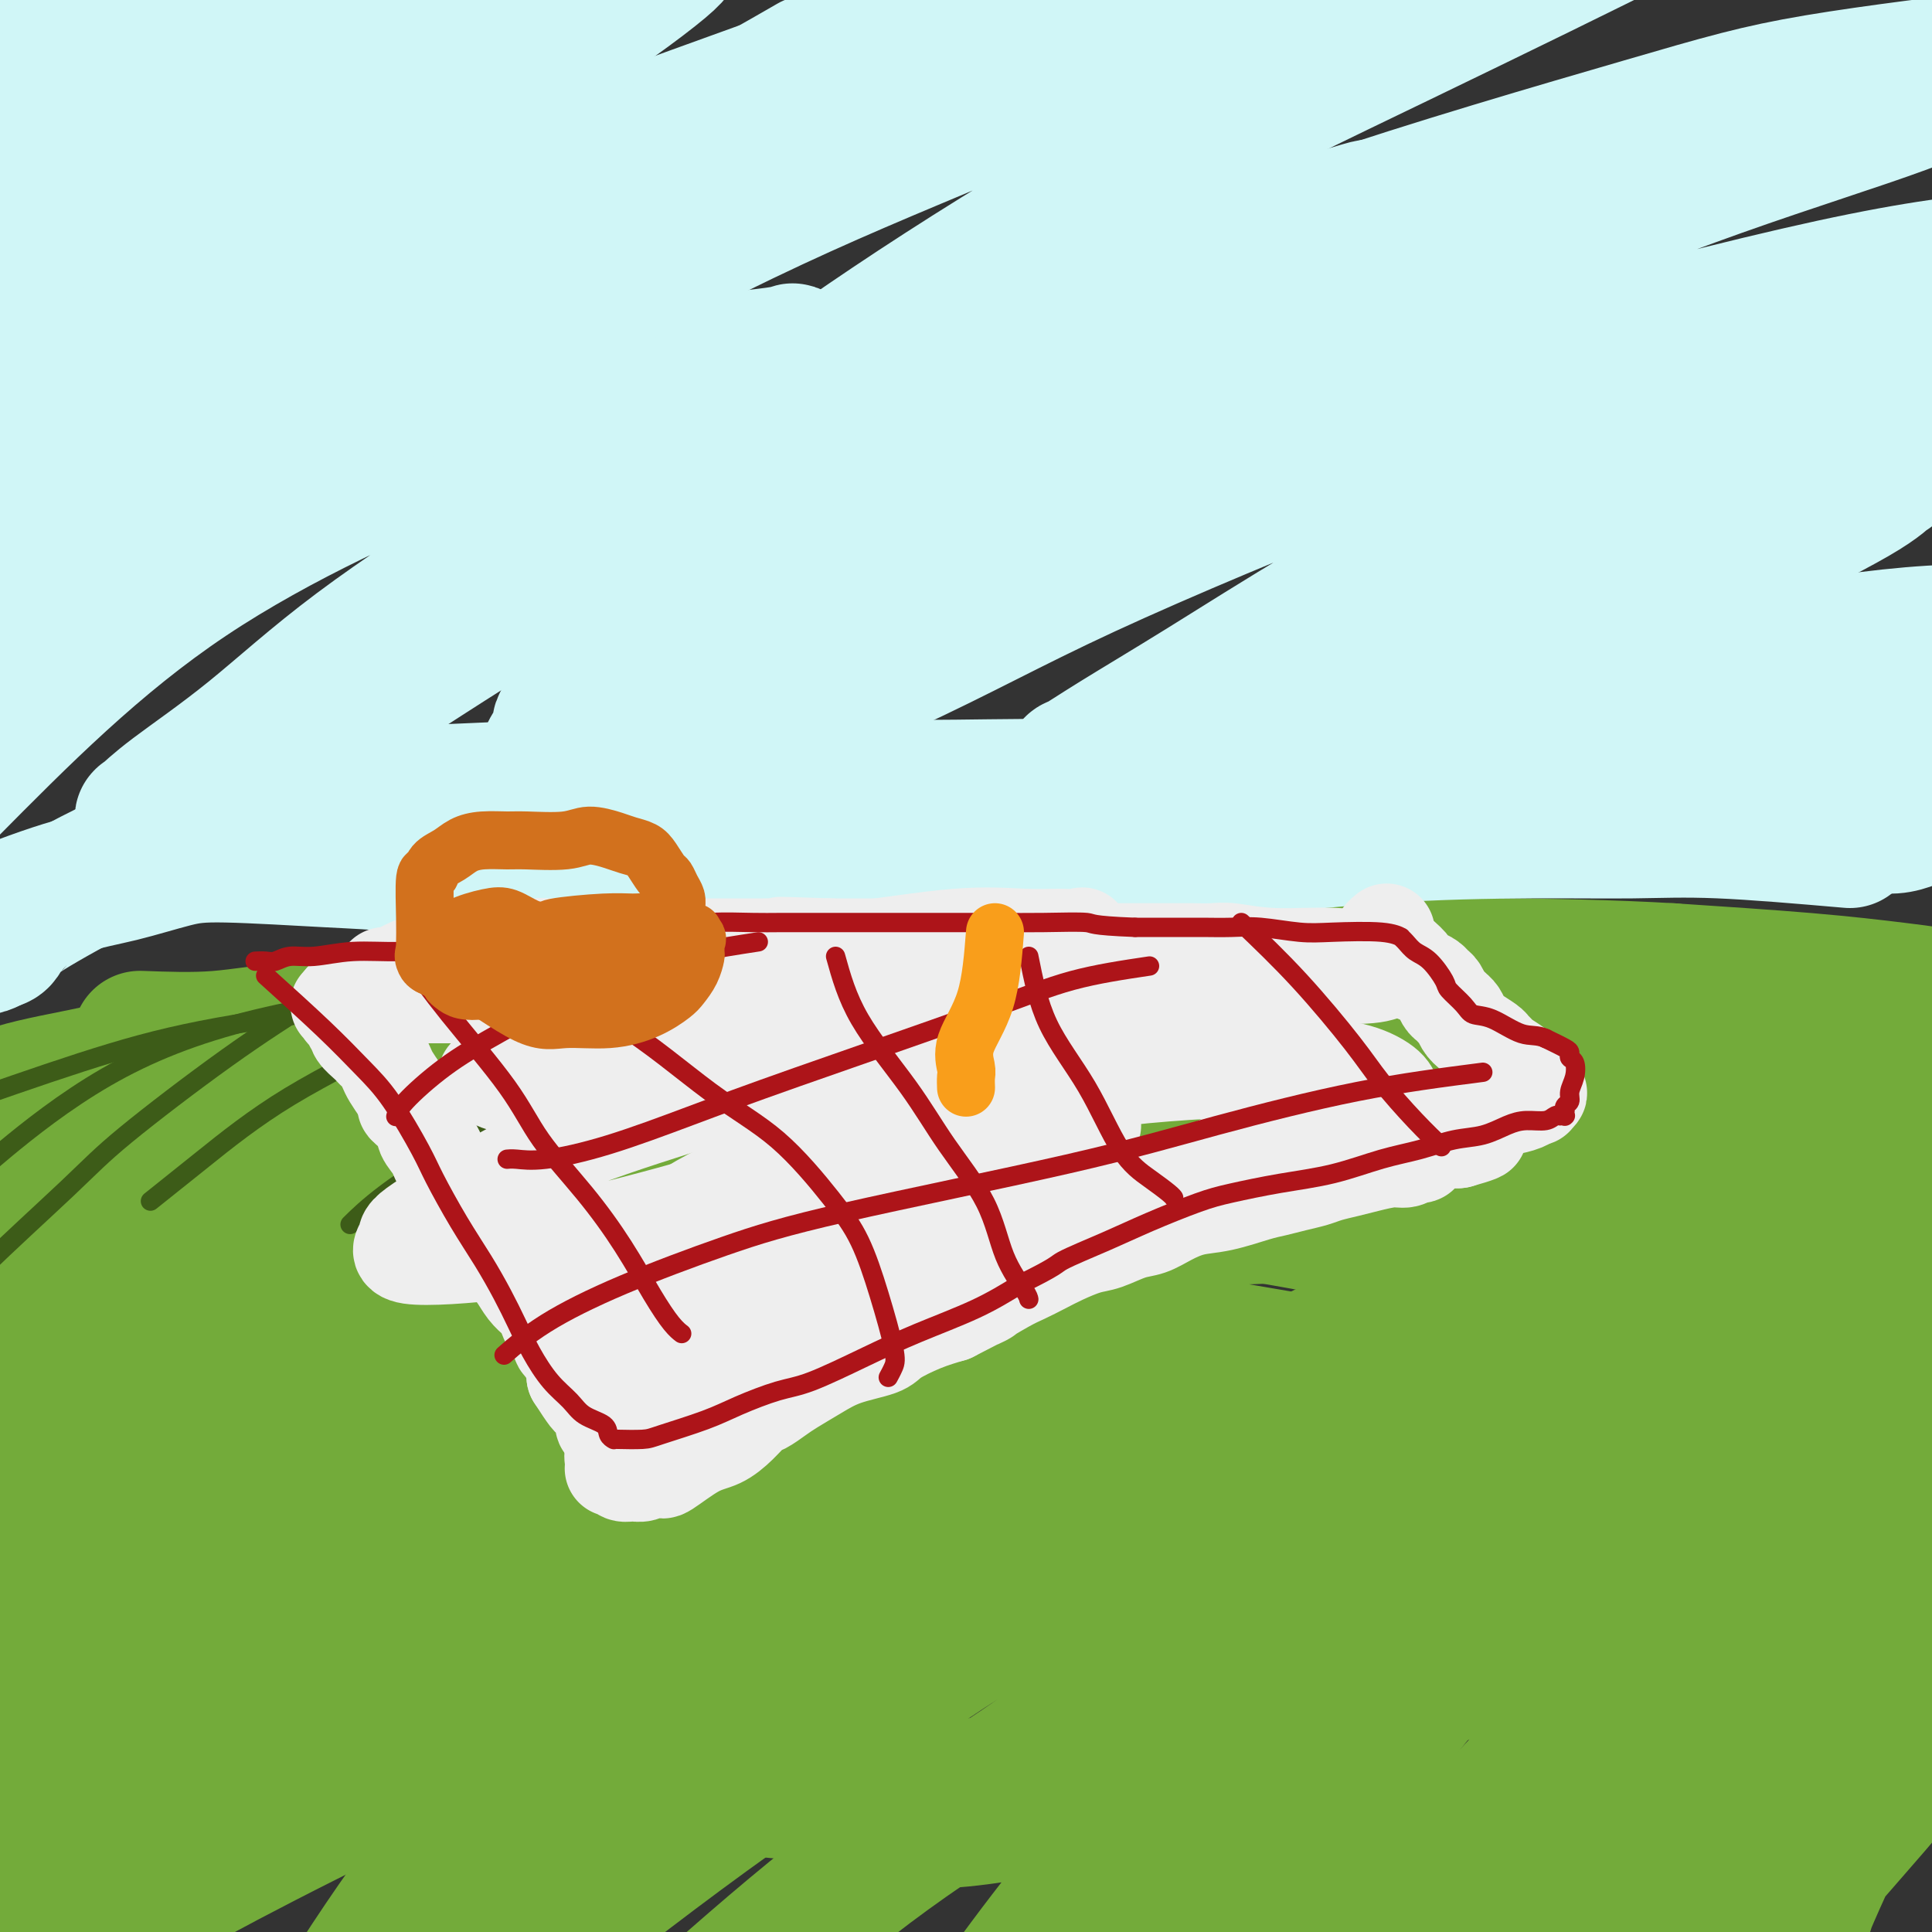<svg viewBox='0 0 400 400' version='1.1' xmlns='http://www.w3.org/2000/svg' xmlns:xlink='http://www.w3.org/1999/xlink'><rect x="0" y="0" width="400" height="400" fill="#333333" stroke="none"/><g fill='none' stroke='#AD1419' stroke-width='4' stroke-linecap='round' stroke-linejoin='round'><path d='M156,213c5.229,0.006 10.457,0.012 16,0c5.543,-0.012 11.399,-0.041 17,0c5.601,0.041 10.945,0.151 15,0c4.055,-0.151 6.819,-0.562 11,-1c4.181,-0.438 9.779,-0.902 13,-1c3.221,-0.098 4.065,0.171 6,0c1.935,-0.171 4.962,-0.782 7,-1c2.038,-0.218 3.086,-0.044 4,0c0.914,0.044 1.695,-0.041 2,0c0.305,0.041 0.133,0.207 0,0c-0.133,-0.207 -0.228,-0.786 0,-1c0.228,-0.214 0.779,-0.061 1,0c0.221,0.061 0.110,0.031 0,0'/><path d='M248,209c15.333,-0.667 7.667,-0.333 0,0'/></g>
<g fill='none' stroke='#73AB3A' stroke-width='28' stroke-linecap='round' stroke-linejoin='round'><path d='M47,231c13.207,-2.701 26.414,-5.403 35,-7c8.586,-1.597 12.550,-2.090 24,-3c11.450,-0.910 30.386,-2.236 46,-3c15.614,-0.764 27.906,-0.967 42,-1c14.094,-0.033 29.989,0.102 45,1c15.011,0.898 29.139,2.559 42,4c12.861,1.441 24.455,2.661 35,4c10.545,1.339 20.040,2.797 28,4c7.960,1.203 14.385,2.150 20,3c5.615,0.850 10.419,1.604 15,2c4.581,0.396 8.940,0.435 12,1c3.060,0.565 4.820,1.656 7,2c2.180,0.344 4.780,-0.059 7,0c2.220,0.059 4.061,0.580 5,1c0.939,0.420 0.977,0.741 0,0c-0.977,-0.741 -2.970,-2.542 -9,-5c-6.030,-2.458 -16.099,-5.572 -27,-9c-10.901,-3.428 -22.634,-7.171 -35,-10c-12.366,-2.829 -25.365,-4.744 -38,-7c-12.635,-2.256 -24.908,-4.853 -38,-6c-13.092,-1.147 -27.004,-0.843 -41,-1c-13.996,-0.157 -28.076,-0.773 -44,0c-15.924,0.773 -33.693,2.935 -50,5c-16.307,2.065 -31.154,4.032 -46,6'/><path d='M82,212c-22.316,2.579 -30.107,3.525 -38,5c-7.893,1.475 -15.889,3.478 -23,5c-7.111,1.522 -13.338,2.564 -18,4c-4.662,1.436 -7.761,3.268 -9,4c-1.239,0.732 -0.620,0.366 0,0'/><path d='M-11,240c1.171,-0.740 2.342,-1.479 9,-4c6.658,-2.521 18.804,-6.823 36,-11c17.196,-4.177 39.442,-8.230 56,-10c16.558,-1.770 27.427,-1.259 40,-1c12.573,0.259 26.849,0.266 41,1c14.151,0.734 28.177,2.195 42,3c13.823,0.805 27.443,0.955 40,1c12.557,0.045 24.052,-0.014 34,0c9.948,0.014 18.349,0.102 25,0c6.651,-0.102 11.552,-0.394 17,-1c5.448,-0.606 11.443,-1.524 16,-2c4.557,-0.476 7.677,-0.508 11,-1c3.323,-0.492 6.850,-1.444 9,-2c2.150,-0.556 2.923,-0.718 4,-1c1.077,-0.282 2.456,-0.685 3,-1c0.544,-0.315 0.252,-0.543 -1,-1c-1.252,-0.457 -3.462,-1.142 -8,-2c-4.538,-0.858 -11.402,-1.890 -19,-3c-7.598,-1.110 -15.930,-2.299 -24,-3c-8.070,-0.701 -15.877,-0.915 -19,-1c-3.123,-0.085 -1.561,-0.043 0,0'/><path d='M29,215c5.425,0.201 10.851,0.402 16,0c5.149,-0.402 10.022,-1.406 19,-2c8.978,-0.594 22.061,-0.779 33,-1c10.939,-0.221 19.735,-0.477 30,0c10.265,0.477 22.000,1.686 34,3c12.000,1.314 24.267,2.732 37,4c12.733,1.268 25.933,2.387 35,3c9.067,0.613 13.999,0.720 25,1c11.001,0.280 28.069,0.735 38,1c9.931,0.265 12.725,0.342 18,0c5.275,-0.342 13.033,-1.104 19,-2c5.967,-0.896 10.145,-1.928 14,-3c3.855,-1.072 7.388,-2.185 12,-3c4.612,-0.815 10.305,-1.332 14,-2c3.695,-0.668 5.393,-1.485 8,-2c2.607,-0.515 6.124,-0.727 9,-1c2.876,-0.273 5.110,-0.607 7,-1c1.890,-0.393 3.436,-0.843 5,-1c1.564,-0.157 3.147,-0.020 4,0c0.853,0.020 0.975,-0.078 1,0c0.025,0.078 -0.046,0.330 0,0c0.046,-0.330 0.208,-1.243 -2,-2c-2.208,-0.757 -6.787,-1.358 -12,-2c-5.213,-0.642 -11.061,-1.326 -19,-2c-7.939,-0.674 -17.970,-1.337 -28,-2'/><path d='M346,201c-24.291,-1.440 -55.019,-1.040 -73,-1c-17.981,0.040 -23.214,-0.282 -40,1c-16.786,1.282 -45.123,4.167 -56,5c-10.877,0.833 -4.292,-0.385 -9,0c-4.708,0.385 -20.709,2.373 -33,4c-12.291,1.627 -20.873,2.891 -30,4c-9.127,1.109 -18.798,2.061 -27,3c-8.202,0.939 -14.934,1.865 -22,3c-7.066,1.135 -14.465,2.480 -20,4c-5.535,1.520 -9.205,3.214 -13,5c-3.795,1.786 -7.715,3.662 -11,5c-3.285,1.338 -5.935,2.137 -8,3c-2.065,0.863 -3.545,1.789 -5,2c-1.455,0.211 -2.885,-0.294 -4,-1c-1.115,-0.706 -1.916,-1.613 -3,-3c-1.084,-1.387 -2.453,-3.253 -3,-4c-0.547,-0.747 -0.274,-0.373 0,0'/></g>
<g fill='none' stroke='#D0F6F7' stroke-width='28' stroke-linecap='round' stroke-linejoin='round'><path d='M383,174c-9.818,-0.848 -19.636,-1.696 -27,-2c-7.364,-0.304 -12.275,-0.066 -18,0c-5.725,0.066 -12.263,-0.042 -21,0c-8.737,0.042 -19.673,0.235 -31,1c-11.327,0.765 -23.046,2.102 -36,3c-12.954,0.898 -27.143,1.358 -41,2c-13.857,0.642 -27.382,1.465 -40,2c-12.618,0.535 -24.330,0.780 -35,1c-10.670,0.220 -20.298,0.414 -29,0c-8.702,-0.414 -16.477,-1.436 -22,-2c-5.523,-0.564 -8.795,-0.671 -15,-1c-6.205,-0.329 -15.343,-0.881 -21,-1c-5.657,-0.119 -7.833,0.196 -11,1c-3.167,0.804 -7.324,2.098 -11,3c-3.676,0.902 -6.871,1.412 -12,3c-5.129,1.588 -12.191,4.255 -16,6c-3.809,1.745 -4.363,2.570 -5,3c-0.637,0.430 -1.356,0.466 -1,1c0.356,0.534 1.788,1.567 3,2c1.212,0.433 2.203,0.267 3,0c0.797,-0.267 1.398,-0.633 2,-1'/><path d='M-1,195c1.472,-0.080 1.653,-1.281 2,-2c0.347,-0.719 0.859,-0.958 1,-1c0.141,-0.042 -0.091,0.113 0,0c0.091,-0.113 0.504,-0.494 1,-1c0.496,-0.506 1.075,-1.137 6,-4c4.925,-2.863 14.197,-7.957 22,-11c7.803,-3.043 14.137,-4.035 18,-5c3.863,-0.965 5.254,-1.905 10,-3c4.746,-1.095 12.848,-2.346 18,-3c5.152,-0.654 7.356,-0.711 14,-1c6.644,-0.289 17.729,-0.811 25,-1c7.271,-0.189 10.728,-0.045 21,0c10.272,0.045 27.360,-0.010 38,0c10.640,0.010 14.833,0.085 23,0c8.167,-0.085 20.310,-0.330 31,0c10.690,0.330 19.929,1.236 30,2c10.071,0.764 20.975,1.385 30,2c9.025,0.615 16.172,1.222 23,2c6.828,0.778 13.339,1.726 19,2c5.661,0.274 10.474,-0.127 15,0c4.526,0.127 8.766,0.781 13,1c4.234,0.219 8.464,0.003 12,0c3.536,-0.003 6.379,0.205 9,0c2.621,-0.205 5.022,-0.825 7,-1c1.978,-0.175 3.535,0.093 5,0c1.465,-0.093 2.837,-0.547 4,-1c1.163,-0.453 2.115,-0.906 3,-1c0.885,-0.094 1.701,0.171 3,0c1.299,-0.171 3.080,-0.777 4,-1c0.920,-0.223 0.977,-0.064 1,0c0.023,0.064 0.011,0.032 0,0'/><path d='M33,-1c6.953,-4.617 13.906,-9.234 19,-13c5.094,-3.766 8.327,-6.682 10,-8c1.673,-1.318 1.784,-1.037 2,-1c0.216,0.037 0.536,-0.171 -1,0c-1.536,0.171 -4.928,0.720 -10,2c-5.072,1.280 -11.823,3.292 -20,7c-8.177,3.708 -17.778,9.114 -25,14c-7.222,4.886 -12.063,9.253 -14,11c-1.937,1.747 -0.968,0.873 0,0'/><path d='M-11,31c8.510,-5.563 17.019,-11.126 24,-15c6.981,-3.874 12.433,-6.059 18,-8c5.567,-1.941 11.250,-3.637 17,-5c5.750,-1.363 11.565,-2.392 16,-3c4.435,-0.608 7.488,-0.795 9,-1c1.512,-0.205 1.484,-0.426 1,0c-0.484,0.426 -1.423,1.501 -3,3c-1.577,1.499 -3.792,3.423 -9,7c-5.208,3.577 -13.407,8.807 -22,15c-8.593,6.193 -17.579,13.349 -23,18c-5.421,4.651 -7.278,6.798 -11,10c-3.722,3.202 -9.308,7.461 -12,10c-2.692,2.539 -2.491,3.360 -3,4c-0.509,0.640 -1.730,1.099 -1,1c0.730,-0.099 3.410,-0.756 7,-3c3.590,-2.244 8.091,-6.075 13,-10c4.909,-3.925 10.227,-7.945 17,-12c6.773,-4.055 15.000,-8.145 23,-12c8.000,-3.855 15.774,-7.474 23,-11c7.226,-3.526 13.906,-6.959 20,-10c6.094,-3.041 11.602,-5.690 17,-8c5.398,-2.310 10.686,-4.281 15,-6c4.314,-1.719 7.654,-3.184 10,-4c2.346,-0.816 3.699,-0.981 4,-1c0.301,-0.019 -0.451,0.107 0,0c0.451,-0.107 2.106,-0.448 -2,3c-4.106,3.448 -13.973,10.686 -24,17c-10.027,6.314 -20.213,11.703 -31,18c-10.787,6.297 -22.173,13.503 -32,20c-9.827,6.497 -18.093,12.285 -25,18c-6.907,5.715 -12.453,11.358 -18,17'/><path d='M7,83c-8.514,7.375 -8.300,8.313 -10,11c-1.700,2.687 -5.315,7.122 -7,9c-1.685,1.878 -1.440,1.198 -1,2c0.440,0.802 1.075,3.084 8,0c6.925,-3.084 20.141,-11.535 28,-16c7.859,-4.465 10.362,-4.944 16,-8c5.638,-3.056 14.413,-8.690 26,-15c11.587,-6.310 25.987,-13.296 39,-19c13.013,-5.704 24.639,-10.128 36,-14c11.361,-3.872 22.457,-7.194 32,-10c9.543,-2.806 17.533,-5.095 24,-7c6.467,-1.905 11.410,-3.425 14,-4c2.590,-0.575 2.827,-0.204 3,0c0.173,0.204 0.281,0.240 -3,2c-3.281,1.760 -9.953,5.242 -20,10c-10.047,4.758 -23.470,10.792 -38,18c-14.530,7.208 -30.167,15.589 -46,24c-15.833,8.411 -31.861,16.850 -46,25c-14.139,8.150 -26.388,16.009 -37,24c-10.612,7.991 -19.588,16.113 -25,22c-5.412,5.887 -7.261,9.539 -8,11c-0.739,1.461 -0.370,0.730 0,0'/><path d='M-11,164c15.456,-15.618 30.912,-31.235 50,-44c19.088,-12.765 41.808,-22.677 55,-28c13.192,-5.323 16.858,-6.056 23,-8c6.142,-1.944 14.762,-5.099 22,-7c7.238,-1.901 13.093,-2.547 17,-3c3.907,-0.453 5.866,-0.713 7,-1c1.134,-0.287 1.443,-0.603 1,0c-0.443,0.603 -1.639,2.123 -7,6c-5.361,3.877 -14.887,10.111 -24,16c-9.113,5.889 -17.811,11.431 -28,18c-10.189,6.569 -21.867,14.163 -31,21c-9.133,6.837 -15.720,12.916 -22,18c-6.280,5.084 -12.253,9.173 -16,12c-3.747,2.827 -5.268,4.392 -6,5c-0.732,0.608 -0.676,0.260 0,0c0.676,-0.260 1.972,-0.432 9,-4c7.028,-3.568 19.787,-10.533 29,-16c9.213,-5.467 14.878,-9.435 30,-19c15.122,-9.565 39.701,-24.726 60,-36c20.299,-11.274 36.318,-18.660 48,-24c11.682,-5.340 19.028,-8.633 28,-12c8.972,-3.367 19.571,-6.809 27,-9c7.429,-2.191 11.687,-3.130 15,-4c3.313,-0.870 5.680,-1.671 7,-2c1.320,-0.329 1.593,-0.186 1,0c-0.593,0.186 -2.052,0.415 -8,3c-5.948,2.585 -16.384,7.527 -27,13c-10.616,5.473 -21.413,11.477 -32,18c-10.587,6.523 -20.966,13.564 -32,21c-11.034,7.436 -22.724,15.267 -32,22c-9.276,6.733 -16.138,12.366 -23,18'/><path d='M130,138c-16.434,12.076 -14.017,11.767 -14,13c0.017,1.233 -2.364,4.007 -3,6c-0.636,1.993 0.475,3.204 3,4c2.525,0.796 6.466,1.176 19,-3c12.534,-4.176 33.663,-12.908 49,-20c15.337,-7.092 24.884,-12.545 41,-20c16.116,-7.455 38.802,-16.910 57,-24c18.198,-7.090 31.909,-11.813 43,-15c11.091,-3.187 19.561,-4.839 26,-6c6.439,-1.161 10.848,-1.830 13,-2c2.152,-0.170 2.048,0.159 2,1c-0.048,0.841 -0.040,2.194 -6,6c-5.960,3.806 -17.887,10.064 -27,15c-9.113,4.936 -15.412,8.549 -25,14c-9.588,5.451 -22.464,12.739 -33,19c-10.536,6.261 -18.731,11.494 -26,16c-7.269,4.506 -13.613,8.285 -18,11c-4.387,2.715 -6.816,4.364 -8,5c-1.184,0.636 -1.124,0.257 0,0c1.124,-0.257 3.311,-0.392 10,-3c6.689,-2.608 17.880,-7.687 30,-13c12.120,-5.313 25.167,-10.859 38,-16c12.833,-5.141 25.451,-9.877 37,-14c11.549,-4.123 22.030,-7.632 30,-10c7.970,-2.368 13.430,-3.595 17,-4c3.570,-0.405 5.251,0.014 6,0c0.749,-0.014 0.565,-0.459 0,0c-0.565,0.459 -1.512,1.824 -7,5c-5.488,3.176 -15.516,8.163 -25,13c-9.484,4.837 -18.424,9.525 -26,14c-7.576,4.475 -13.788,8.738 -20,13'/><path d='M313,143c-14.594,8.878 -12.081,8.573 -12,9c0.081,0.427 -2.272,1.587 -3,3c-0.728,1.413 0.167,3.081 3,4c2.833,0.919 7.604,1.090 15,0c7.396,-1.090 17.418,-3.441 27,-6c9.582,-2.559 18.725,-5.324 25,-7c6.275,-1.676 9.682,-2.261 13,-3c3.318,-0.739 6.545,-1.631 8,-2c1.455,-0.369 1.136,-0.215 1,0c-0.136,0.215 -0.090,0.491 -1,1c-0.910,0.509 -2.778,1.251 -7,3c-4.222,1.749 -10.799,4.506 -17,7c-6.201,2.494 -12.024,4.724 -17,7c-4.976,2.276 -9.103,4.596 -12,6c-2.897,1.404 -4.565,1.891 -5,2c-0.435,0.109 0.363,-0.161 1,0c0.637,0.161 1.112,0.752 5,0c3.888,-0.752 11.188,-2.847 19,-5c7.812,-2.153 16.135,-4.363 26,-8c9.865,-3.637 21.273,-8.699 29,-12c7.727,-3.301 11.772,-4.841 14,-6c2.228,-1.159 2.640,-1.938 3,-2c0.360,-0.062 0.668,0.593 -1,0c-1.668,-0.593 -5.314,-2.435 -13,-3c-7.686,-0.565 -19.414,0.147 -32,2c-12.586,1.853 -26.031,4.847 -40,8c-13.969,3.153 -28.461,6.467 -42,10c-13.539,3.533 -26.124,7.287 -36,10c-9.876,2.713 -17.044,4.384 -22,5c-4.956,0.616 -7.702,0.176 -9,0c-1.298,-0.176 -1.149,-0.088 -1,0'/><path d='M232,166c-21.202,3.468 0.794,-4.361 12,-9c11.206,-4.639 11.624,-6.088 24,-13c12.376,-6.912 36.711,-19.288 51,-27c14.289,-7.712 18.533,-10.759 32,-18c13.467,-7.241 36.159,-18.675 49,-25c12.841,-6.325 15.833,-7.540 20,-10c4.167,-2.460 9.509,-6.166 12,-8c2.491,-1.834 2.129,-1.796 -1,-2c-3.129,-0.204 -9.027,-0.651 -18,0c-8.973,0.651 -21.021,2.401 -41,7c-19.979,4.599 -47.889,12.048 -66,17c-18.111,4.952 -26.424,7.407 -40,12c-13.576,4.593 -32.417,11.325 -48,17c-15.583,5.675 -27.909,10.292 -37,14c-9.091,3.708 -14.947,6.506 -18,8c-3.053,1.494 -3.303,1.683 -3,1c0.303,-0.683 1.158,-2.239 9,-7c7.842,-4.761 22.673,-12.728 38,-21c15.327,-8.272 31.152,-16.850 48,-25c16.848,-8.150 34.718,-15.871 52,-23c17.282,-7.129 33.975,-13.665 49,-19c15.025,-5.335 28.381,-9.468 38,-13c9.619,-3.532 15.500,-6.463 18,-8c2.500,-1.537 1.617,-1.681 3,-2c1.383,-0.319 5.031,-0.814 -2,0c-7.031,0.814 -24.739,2.935 -37,5c-12.261,2.065 -19.073,4.073 -36,9c-16.927,4.927 -43.970,12.774 -65,20c-21.030,7.226 -36.046,13.830 -51,20c-14.954,6.170 -29.844,11.906 -40,16c-10.156,4.094 -15.578,6.547 -21,9'/><path d='M163,91c-20.294,7.997 -15.028,5.489 -14,5c1.028,-0.489 -2.181,1.041 -2,0c0.181,-1.041 3.752,-4.651 12,-11c8.248,-6.349 21.174,-15.435 36,-25c14.826,-9.565 31.551,-19.609 47,-28c15.449,-8.391 29.623,-15.129 48,-24c18.377,-8.871 40.956,-19.876 51,-25c10.044,-5.124 7.554,-4.367 8,-5c0.446,-0.633 3.827,-2.655 6,-4c2.173,-1.345 3.136,-2.011 -3,-1c-6.136,1.011 -19.372,3.701 -35,8c-15.628,4.299 -33.647,10.208 -54,18c-20.353,7.792 -43.040,17.466 -61,25c-17.960,7.534 -31.192,12.927 -48,21c-16.808,8.073 -37.192,18.827 -57,29c-19.808,10.173 -39.041,19.766 -49,25c-9.959,5.234 -10.643,6.109 -12,7c-1.357,0.891 -3.388,1.796 -1,1c2.388,-0.796 9.195,-3.294 20,-9c10.805,-5.706 25.609,-14.621 42,-24c16.391,-9.379 34.369,-19.223 54,-29c19.631,-9.777 40.915,-19.486 61,-28c20.085,-8.514 38.970,-15.834 54,-22c15.030,-6.166 26.205,-11.177 33,-14c6.795,-2.823 9.212,-3.457 10,-4c0.788,-0.543 -0.052,-0.994 -7,0c-6.948,0.994 -20.006,3.435 -35,7c-14.994,3.565 -31.926,8.255 -50,14c-18.074,5.745 -37.289,12.547 -58,20c-20.711,7.453 -42.917,15.558 -62,23c-19.083,7.442 -35.041,14.221 -51,21'/><path d='M46,62c-32.207,13.020 -27.225,13.570 -28,17c-0.775,3.430 -7.306,9.739 -11,14c-3.694,4.261 -4.552,6.472 -3,8c1.552,1.528 5.515,2.372 9,2c3.485,-0.372 6.492,-1.961 12,-5c5.508,-3.039 13.517,-7.527 25,-15c11.483,-7.473 26.439,-17.931 43,-28c16.561,-10.069 34.728,-19.749 48,-27c13.272,-7.251 21.649,-12.072 25,-14c3.351,-1.928 1.675,-0.964 0,0'/></g>
<g fill='none' stroke='#73AB3A' stroke-width='28' stroke-linecap='round' stroke-linejoin='round'><path d='M19,253c6.708,-0.306 13.416,-0.613 25,0c11.584,0.613 28.045,2.145 39,3c10.955,0.855 16.406,1.032 26,2c9.594,0.968 23.333,2.726 40,5c16.667,2.274 36.262,5.063 55,8c18.738,2.937 36.618,6.021 54,9c17.382,2.979 34.265,5.853 47,8c12.735,2.147 21.323,3.568 32,5c10.677,1.432 23.445,2.874 31,4c7.555,1.126 9.898,1.936 14,2c4.102,0.064 9.963,-0.616 14,-1c4.037,-0.384 6.249,-0.470 8,-1c1.751,-0.530 3.042,-1.503 4,-2c0.958,-0.497 1.582,-0.517 2,-1c0.418,-0.483 0.628,-1.430 -1,-3c-1.628,-1.570 -5.094,-3.762 -10,-6c-4.906,-2.238 -11.251,-4.522 -20,-7c-8.749,-2.478 -19.903,-5.150 -32,-8c-12.097,-2.850 -25.137,-5.877 -39,-9c-13.863,-3.123 -28.548,-6.342 -44,-9c-15.452,-2.658 -31.671,-4.756 -49,-7c-17.329,-2.244 -35.768,-4.634 -54,-6c-18.232,-1.366 -36.258,-1.706 -52,-2c-15.742,-0.294 -29.200,-0.541 -40,0c-10.800,0.541 -18.943,1.869 -25,3c-6.057,1.131 -10.029,2.066 -14,3'/><path d='M30,243c-7.466,1.327 -6.632,1.643 -7,2c-0.368,0.357 -1.940,0.754 -3,1c-1.060,0.246 -1.610,0.341 12,-1c13.610,-1.341 41.378,-4.120 51,-5c9.622,-0.880 1.096,0.137 9,0c7.904,-0.137 32.238,-1.429 46,-2c13.762,-0.571 16.953,-0.421 30,0c13.047,0.421 35.949,1.114 54,2c18.051,0.886 31.251,1.964 42,3c10.749,1.036 19.047,2.030 29,3c9.953,0.970 21.560,1.916 31,3c9.440,1.084 16.714,2.306 23,3c6.286,0.694 11.583,0.861 16,1c4.417,0.139 7.953,0.249 10,0c2.047,-0.249 2.605,-0.859 3,-1c0.395,-0.141 0.626,0.186 1,0c0.374,-0.186 0.891,-0.885 1,-1c0.109,-0.115 -0.190,0.353 -1,0c-0.810,-0.353 -2.130,-1.527 -8,-3c-5.870,-1.473 -16.289,-3.246 -29,-5c-12.711,-1.754 -27.716,-3.491 -44,-4c-16.284,-0.509 -33.849,0.208 -53,1c-19.151,0.792 -39.888,1.660 -60,4c-20.112,2.340 -39.598,6.154 -58,10c-18.402,3.846 -35.721,7.724 -51,11c-15.279,3.276 -28.518,5.950 -39,9c-10.482,3.050 -18.207,6.475 -24,9c-5.793,2.525 -9.655,4.150 -12,5c-2.345,0.850 -3.172,0.925 -4,1'/><path d='M-5,289c-6.175,2.477 -1.613,1.169 0,1c1.613,-0.169 0.275,0.801 0,1c-0.275,0.199 0.512,-0.372 1,0c0.488,0.372 0.676,1.687 4,1c3.324,-0.687 9.782,-3.376 19,-6c9.218,-2.624 21.195,-5.185 33,-8c11.805,-2.815 23.437,-5.886 33,-8c9.563,-2.114 17.057,-3.270 34,-6c16.943,-2.730 43.335,-7.033 56,-9c12.665,-1.967 11.604,-1.599 20,-2c8.396,-0.401 26.250,-1.572 41,-2c14.750,-0.428 26.397,-0.115 37,0c10.603,0.115 20.161,0.031 28,0c7.839,-0.031 13.959,-0.008 19,0c5.041,0.008 9.004,0.002 11,0c1.996,-0.002 2.025,0.001 2,0c-0.025,-0.001 -0.105,-0.008 0,0c0.105,0.008 0.394,0.029 -4,0c-4.394,-0.029 -13.471,-0.107 -27,0c-13.529,0.107 -31.509,0.399 -46,1c-14.491,0.601 -25.492,1.510 -42,4c-16.508,2.490 -38.523,6.561 -57,11c-18.477,4.439 -33.416,9.246 -52,16c-18.584,6.754 -40.812,15.455 -56,24c-15.188,8.545 -23.335,16.935 -29,23c-5.665,6.065 -8.848,9.806 -13,16c-4.152,6.194 -9.273,14.842 -12,22c-2.727,7.158 -3.061,12.826 -3,16c0.061,3.174 0.516,3.855 1,5c0.484,1.145 0.995,2.756 4,1c3.005,-1.756 8.502,-6.878 14,-12'/><path d='M11,378c7.841,-5.372 20.445,-12.800 34,-19c13.555,-6.200 28.063,-11.170 41,-16c12.937,-4.830 24.305,-9.519 36,-14c11.695,-4.481 23.717,-8.754 36,-13c12.283,-4.246 24.826,-8.465 38,-12c13.174,-3.535 26.977,-6.387 41,-9c14.023,-2.613 28.266,-4.987 41,-7c12.734,-2.013 23.960,-3.664 33,-5c9.040,-1.336 15.894,-2.357 20,-3c4.106,-0.643 5.463,-0.909 6,-1c0.537,-0.091 0.252,-0.006 1,0c0.748,0.006 2.527,-0.067 -3,0c-5.527,0.067 -18.361,0.275 -30,1c-11.639,0.725 -22.082,1.966 -37,4c-14.918,2.034 -34.309,4.860 -59,11c-24.691,6.140 -54.681,15.592 -73,22c-18.319,6.408 -24.967,9.770 -36,15c-11.033,5.230 -26.450,12.328 -37,19c-10.550,6.672 -16.234,12.919 -21,18c-4.766,5.081 -8.615,8.996 -13,15c-4.385,6.004 -9.306,14.097 -11,17c-1.694,2.903 -0.160,0.617 0,0c0.160,-0.617 -1.054,0.434 0,0c1.054,-0.434 4.375,-2.353 9,-5c4.625,-2.647 10.553,-6.023 20,-11c9.447,-4.977 22.413,-11.555 36,-18c13.587,-6.445 27.795,-12.757 41,-19c13.205,-6.243 25.405,-12.416 37,-18c11.595,-5.584 22.583,-10.580 31,-15c8.417,-4.420 14.262,-8.263 18,-12c3.738,-3.737 5.369,-7.369 7,-11'/><path d='M217,292c1.395,-3.597 1.381,-7.091 -2,-10c-3.381,-2.909 -10.129,-5.233 -17,-7c-6.871,-1.767 -13.865,-2.977 -25,-3c-11.135,-0.023 -26.412,1.140 -41,4c-14.588,2.860 -28.486,7.415 -41,13c-12.514,5.585 -23.644,12.199 -33,19c-9.356,6.801 -16.939,13.789 -23,21c-6.061,7.211 -10.599,14.647 -14,21c-3.401,6.353 -5.665,11.625 -7,15c-1.335,3.375 -1.740,4.853 -2,6c-0.260,1.147 -0.376,1.961 1,1c1.376,-0.961 4.242,-3.698 10,-8c5.758,-4.302 14.407,-10.170 26,-17c11.593,-6.830 26.131,-14.623 36,-20c9.869,-5.377 15.069,-8.339 28,-15c12.931,-6.661 33.593,-17.022 45,-23c11.407,-5.978 13.558,-7.573 17,-10c3.442,-2.427 8.173,-5.684 10,-7c1.827,-1.316 0.749,-0.690 0,-1c-0.749,-0.310 -1.170,-1.558 -7,-1c-5.830,0.558 -17.070,2.920 -30,6c-12.930,3.080 -27.550,6.877 -42,11c-14.450,4.123 -28.731,8.573 -40,13c-11.269,4.427 -19.528,8.833 -26,12c-6.472,3.167 -11.159,5.097 -15,7c-3.841,1.903 -6.836,3.779 -10,5c-3.164,1.221 -6.497,1.786 -10,3c-3.503,1.214 -7.176,3.078 -9,4c-1.824,0.922 -1.799,0.902 -2,1c-0.201,0.098 -0.629,0.314 -1,0c-0.371,-0.314 -0.686,-1.157 -1,-2'/><path d='M-8,330c-3.532,0.444 -0.863,-1.446 1,-4c1.863,-2.554 2.920,-5.772 4,-9c1.080,-3.228 2.184,-6.467 3,-10c0.816,-3.533 1.343,-7.359 2,-11c0.657,-3.641 1.445,-7.099 2,-10c0.555,-2.901 0.879,-5.247 1,-9c0.121,-3.753 0.041,-8.912 0,-12c-0.041,-3.088 -0.044,-4.106 0,-5c0.044,-0.894 0.134,-1.664 0,-2c-0.134,-0.336 -0.490,-0.239 0,0c0.490,0.239 1.828,0.618 3,3c1.172,2.382 2.177,6.765 3,13c0.823,6.235 1.463,14.320 2,21c0.537,6.680 0.970,11.955 1,20c0.030,8.045 -0.343,18.859 0,29c0.343,10.141 1.402,19.607 2,29c0.598,9.393 0.735,18.711 1,26c0.265,7.289 0.657,12.549 1,17c0.343,4.451 0.637,8.095 1,10c0.363,1.905 0.796,2.072 1,2c0.204,-0.072 0.180,-0.384 0,-1c-0.180,-0.616 -0.516,-1.535 0,-5c0.516,-3.465 1.884,-9.477 6,-17c4.116,-7.523 10.982,-16.558 20,-26c9.018,-9.442 20.190,-19.293 32,-28c11.810,-8.707 24.258,-16.272 36,-23c11.742,-6.728 22.777,-12.619 33,-18c10.223,-5.381 19.635,-10.252 29,-14c9.365,-3.748 18.682,-6.374 28,-9'/><path d='M204,287c12.649,-4.904 15.773,-5.663 21,-7c5.227,-1.337 12.559,-3.250 16,-4c3.441,-0.750 2.992,-0.335 3,0c0.008,0.335 0.473,0.590 -2,2c-2.473,1.410 -7.883,3.975 -24,15c-16.117,11.025 -42.942,30.511 -57,41c-14.058,10.489 -15.350,11.983 -26,23c-10.650,11.017 -30.657,31.559 -43,48c-12.343,16.441 -17.021,28.780 -21,39c-3.979,10.220 -7.259,18.319 -9,25c-1.741,6.681 -1.943,11.942 -2,15c-0.057,3.058 0.032,3.912 1,5c0.968,1.088 2.815,2.409 5,2c2.185,-0.409 4.707,-2.547 9,-7c4.293,-4.453 10.355,-11.222 18,-19c7.645,-7.778 16.872,-16.566 27,-26c10.128,-9.434 21.159,-19.514 32,-29c10.841,-9.486 21.494,-18.376 32,-26c10.506,-7.624 20.867,-13.981 31,-21c10.133,-7.019 20.040,-14.700 29,-21c8.960,-6.300 16.973,-11.220 24,-16c7.027,-4.780 13.066,-9.420 18,-13c4.934,-3.580 8.762,-6.099 11,-8c2.238,-1.901 2.886,-3.184 2,-4c-0.886,-0.816 -3.307,-1.164 -7,-1c-3.693,0.164 -8.658,0.842 -19,4c-10.342,3.158 -26.061,8.796 -42,17c-15.939,8.204 -32.097,18.972 -47,29c-14.903,10.028 -28.551,19.315 -43,30c-14.449,10.685 -29.700,22.767 -39,30c-9.300,7.233 -12.650,9.616 -16,12'/><path d='M86,422c-18.169,13.537 -14.592,11.379 -15,12c-0.408,0.621 -4.803,4.020 -7,5c-2.197,0.980 -2.197,-0.458 -3,0c-0.803,0.458 -2.408,2.812 1,-1c3.408,-3.812 11.829,-13.791 19,-22c7.171,-8.209 13.093,-14.648 24,-25c10.907,-10.352 26.801,-24.617 42,-37c15.199,-12.383 29.704,-22.886 44,-32c14.296,-9.114 28.382,-16.840 41,-23c12.618,-6.160 23.767,-10.752 33,-15c9.233,-4.248 16.548,-8.150 21,-10c4.452,-1.850 6.040,-1.648 7,-2c0.960,-0.352 1.290,-1.258 1,-1c-0.290,0.258 -1.202,1.679 -7,5c-5.798,3.321 -16.482,8.541 -32,17c-15.518,8.459 -35.871,20.157 -51,29c-15.129,8.843 -25.036,14.829 -43,28c-17.964,13.171 -43.987,33.526 -60,47c-16.013,13.474 -22.017,20.068 -27,25c-4.983,4.932 -8.946,8.202 -13,12c-4.054,3.798 -8.201,8.125 -10,10c-1.799,1.875 -1.252,1.298 -1,1c0.252,-0.298 0.209,-0.316 0,0c-0.209,0.316 -0.583,0.966 1,-1c1.583,-1.966 5.124,-6.547 10,-14c4.876,-7.453 11.088,-17.778 18,-28c6.912,-10.222 14.523,-20.341 21,-29c6.477,-8.659 11.818,-15.857 16,-22c4.182,-6.143 7.203,-11.231 9,-15c1.797,-3.769 2.371,-6.220 3,-8c0.629,-1.780 1.315,-2.890 2,-4'/><path d='M130,324c2.138,-4.606 0.483,-2.620 0,-2c-0.483,0.620 0.205,-0.126 2,1c1.795,1.126 4.696,4.124 7,6c2.304,1.876 4.009,2.628 6,5c1.991,2.372 4.266,6.362 7,10c2.734,3.638 5.927,6.924 8,10c2.073,3.076 3.027,5.941 5,9c1.973,3.059 4.967,6.311 9,9c4.033,2.689 9.105,4.813 17,5c7.895,0.187 18.612,-1.565 29,-4c10.388,-2.435 20.446,-5.552 31,-9c10.554,-3.448 21.603,-7.226 31,-11c9.397,-3.774 17.142,-7.545 24,-12c6.858,-4.455 12.828,-9.595 18,-14c5.172,-4.405 9.546,-8.076 13,-12c3.454,-3.924 5.989,-8.101 7,-12c1.011,-3.899 0.499,-7.519 0,-10c-0.499,-2.481 -0.984,-3.822 -2,-5c-1.016,-1.178 -2.561,-2.195 -3,-3c-0.439,-0.805 0.228,-1.400 -3,0c-3.228,1.400 -10.353,4.795 -20,12c-9.647,7.205 -21.817,18.220 -31,27c-9.183,8.780 -15.378,15.327 -26,27c-10.622,11.673 -25.673,28.474 -38,44c-12.327,15.526 -21.932,29.776 -30,42c-8.068,12.224 -14.598,22.422 -18,28c-3.402,5.578 -3.675,6.536 -4,7c-0.325,0.464 -0.703,0.433 -1,1c-0.297,0.567 -0.513,1.734 1,0c1.513,-1.734 4.757,-6.367 8,-11'/><path d='M177,462c4.948,-5.913 13.319,-15.696 23,-26c9.681,-10.304 20.671,-21.131 33,-33c12.329,-11.869 25.995,-24.781 39,-36c13.005,-11.219 25.349,-20.744 40,-31c14.651,-10.256 31.610,-21.242 42,-28c10.390,-6.758 14.212,-9.286 20,-13c5.788,-3.714 13.542,-8.612 19,-12c5.458,-3.388 8.621,-5.264 10,-6c1.379,-0.736 0.976,-0.330 1,0c0.024,0.330 0.477,0.585 0,2c-0.477,1.415 -1.884,3.989 -5,8c-3.116,4.011 -7.940,9.457 -16,17c-8.060,7.543 -19.357,17.183 -31,28c-11.643,10.817 -23.634,22.812 -36,36c-12.366,13.188 -25.108,27.569 -33,37c-7.892,9.431 -10.936,13.911 -15,19c-4.064,5.089 -9.149,10.785 -11,13c-1.851,2.215 -0.466,0.948 0,1c0.466,0.052 0.015,1.421 2,1c1.985,-0.421 6.406,-2.633 13,-6c6.594,-3.367 15.362,-7.889 25,-15c9.638,-7.111 20.145,-16.813 31,-27c10.855,-10.187 22.058,-20.860 34,-31c11.942,-10.140 24.624,-19.746 35,-28c10.376,-8.254 18.447,-15.156 23,-19c4.553,-3.844 5.589,-4.630 6,-5c0.411,-0.370 0.199,-0.323 0,0c-0.199,0.323 -0.383,0.922 -2,3c-1.617,2.078 -4.666,5.636 -10,11c-5.334,5.364 -12.953,12.532 -22,22c-9.047,9.468 -19.524,21.234 -30,33'/><path d='M362,377c-15.053,17.534 -20.685,26.869 -27,36c-6.315,9.131 -13.314,18.060 -17,24c-3.686,5.940 -4.059,8.893 -5,11c-0.941,2.107 -2.449,3.369 0,3c2.449,-0.369 8.855,-2.368 11,-3c2.145,-0.632 0.029,0.104 3,-3c2.971,-3.104 11.028,-10.049 18,-18c6.972,-7.951 12.859,-16.908 20,-26c7.141,-9.092 15.535,-18.318 23,-27c7.465,-8.682 14.001,-16.821 19,-23c4.999,-6.179 8.462,-10.398 10,-13c1.538,-2.602 1.150,-3.587 1,-4c-0.150,-0.413 -0.064,-0.256 -1,0c-0.936,0.256 -2.896,0.610 -6,3c-3.104,2.390 -7.354,6.816 -12,13c-4.646,6.184 -9.690,14.126 -14,22c-4.310,7.874 -7.887,15.680 -11,23c-3.113,7.320 -5.763,14.155 -8,20c-2.237,5.845 -4.060,10.702 -5,14c-0.940,3.298 -0.995,5.038 -1,6c-0.005,0.962 0.042,1.145 0,1c-0.042,-0.145 -0.172,-0.617 0,-1c0.172,-0.383 0.646,-0.676 2,-4c1.354,-3.324 3.588,-9.678 6,-17c2.412,-7.322 5.000,-15.613 8,-25c3.000,-9.387 6.411,-19.869 9,-30c2.589,-10.131 4.357,-19.911 6,-28c1.643,-8.089 3.162,-14.488 4,-21c0.838,-6.512 0.995,-13.138 1,-18c0.005,-4.862 -0.141,-7.961 0,-11c0.141,-3.039 0.571,-6.020 1,-9'/><path d='M397,272c0.382,-6.935 0.336,-5.271 1,-6c0.664,-0.729 2.036,-3.851 3,-6c0.964,-2.149 1.518,-3.326 2,-4c0.482,-0.674 0.891,-0.847 0,0c-0.891,0.847 -3.082,2.714 -5,5c-1.918,2.286 -3.563,4.992 -6,10c-2.437,5.008 -5.666,12.318 -9,19c-3.334,6.682 -6.771,12.737 -10,19c-3.229,6.263 -6.248,12.735 -9,19c-2.752,6.265 -5.236,12.322 -8,18c-2.764,5.678 -5.809,10.977 -8,15c-2.191,4.023 -3.529,6.770 -4,8c-0.471,1.230 -0.076,0.942 0,1c0.076,0.058 -0.169,0.463 0,-1c0.169,-1.463 0.751,-4.795 3,-10c2.249,-5.205 6.164,-12.282 9,-18c2.836,-5.718 4.594,-10.075 8,-16c3.406,-5.925 8.460,-13.417 14,-22c5.540,-8.583 11.565,-18.255 15,-24c3.435,-5.745 4.278,-7.561 5,-10c0.722,-2.439 1.322,-5.499 1,-7c-0.322,-1.501 -1.567,-1.442 -4,-1c-2.433,0.442 -6.053,1.268 -12,5c-5.947,3.732 -14.221,10.370 -24,19c-9.779,8.630 -21.065,19.251 -33,31c-11.935,11.749 -24.521,24.625 -35,38c-10.479,13.375 -18.851,27.250 -26,38c-7.149,10.750 -13.074,18.375 -19,26'/><path d='M246,418c-9.861,13.581 -12.015,15.534 -15,19c-2.985,3.466 -6.803,8.445 -9,11c-2.197,2.555 -2.772,2.686 -3,3c-0.228,0.314 -0.107,0.810 2,0c2.107,-0.810 6.200,-2.925 12,-7c5.800,-4.075 13.306,-10.111 23,-18c9.694,-7.889 21.576,-17.633 30,-25c8.424,-7.367 13.389,-12.359 23,-21c9.611,-8.641 23.867,-20.932 32,-28c8.133,-7.068 10.143,-8.915 13,-12c2.857,-3.085 6.561,-7.409 8,-9c1.439,-1.591 0.613,-0.447 0,0c-0.613,0.447 -1.014,0.199 -1,0c0.014,-0.199 0.442,-0.350 -1,0c-1.442,0.350 -4.756,1.201 -12,3c-7.244,1.799 -18.419,4.546 -31,8c-12.581,3.454 -26.568,7.614 -42,12c-15.432,4.386 -32.308,8.997 -48,12c-15.692,3.003 -30.199,4.399 -43,5c-12.801,0.601 -23.895,0.406 -34,-2c-10.105,-2.406 -19.220,-7.022 -25,-10c-5.780,-2.978 -8.226,-4.318 -14,-8c-5.774,-3.682 -14.875,-9.708 -20,-13c-5.125,-3.292 -6.272,-3.852 -9,-5c-2.728,-1.148 -7.037,-2.883 -10,-4c-2.963,-1.117 -4.581,-1.614 -6,-2c-1.419,-0.386 -2.638,-0.660 -4,-1c-1.362,-0.340 -2.867,-0.745 -4,-1c-1.133,-0.255 -1.895,-0.358 -2,-1c-0.105,-0.642 0.448,-1.821 1,-3'/><path d='M57,321c0.971,-2.335 3.899,-6.171 9,-10c5.101,-3.829 12.375,-7.649 20,-12c7.625,-4.351 15.599,-9.231 22,-13c6.401,-3.769 11.228,-6.425 14,-8c2.772,-1.575 3.490,-2.067 3,-2c-0.490,0.067 -2.189,0.694 -3,1c-0.811,0.306 -0.734,0.293 -5,2c-4.266,1.707 -12.874,5.136 -22,8c-9.126,2.864 -18.768,5.165 -27,7c-8.232,1.835 -15.053,3.206 -21,4c-5.947,0.794 -11.019,1.012 -15,1c-3.981,-0.012 -6.870,-0.254 -9,0c-2.130,0.254 -3.500,1.004 -5,1c-1.500,-0.004 -3.132,-0.762 -4,-1c-0.868,-0.238 -0.974,0.044 -1,0c-0.026,-0.044 0.028,-0.414 0,-1c-0.028,-0.586 -0.137,-1.389 0,-2c0.137,-0.611 0.519,-1.031 1,-2c0.481,-0.969 1.060,-2.488 3,-5c1.940,-2.512 5.240,-6.016 12,-10c6.760,-3.984 16.981,-8.447 25,-12c8.019,-3.553 13.838,-6.194 18,-8c4.162,-1.806 6.668,-2.777 9,-4c2.332,-1.223 4.491,-2.699 8,-4c3.509,-1.301 8.367,-2.425 14,-4c5.633,-1.575 12.042,-3.599 19,-5c6.958,-1.401 14.467,-2.179 21,-3c6.533,-0.821 12.091,-1.684 17,-2c4.909,-0.316 9.168,-0.085 11,0c1.832,0.085 1.238,0.024 1,0c-0.238,-0.024 -0.119,-0.012 0,0'/></g>
<g fill='none' stroke='#3D5C18' stroke-width='4' stroke-linecap='round' stroke-linejoin='round'><path d='M-4,227c9.355,-3.251 18.710,-6.503 27,-9c8.290,-2.497 15.515,-4.240 26,-6c10.485,-1.760 24.231,-3.536 38,-5c13.769,-1.464 27.560,-2.616 42,-3c14.440,-0.384 29.530,0.000 44,0c14.470,-0.000 28.319,-0.385 45,0c16.681,0.385 36.195,1.538 44,2c7.805,0.462 3.903,0.231 0,0'/><path d='M257,193c-7.157,0.729 -14.315,1.458 -23,2c-8.685,0.542 -18.899,0.898 -26,1c-7.101,0.102 -11.091,-0.050 -18,0c-6.909,0.050 -16.738,0.301 -30,1c-13.262,0.699 -29.956,1.847 -41,3c-11.044,1.153 -16.438,2.310 -27,4c-10.562,1.690 -26.291,3.914 -39,7c-12.709,3.086 -22.396,7.033 -31,12c-8.604,4.967 -16.124,10.953 -21,15c-4.876,4.047 -7.107,6.156 -8,7c-0.893,0.844 -0.446,0.422 0,0'/><path d='M65,207c-5.464,3.474 -10.928,6.949 -18,12c-7.072,5.051 -15.751,11.679 -21,16c-5.249,4.321 -7.067,6.333 -12,11c-4.933,4.667 -12.982,11.987 -17,16c-4.018,4.013 -4.005,4.718 -4,5c0.005,0.282 0.003,0.141 0,0'/><path d='M117,198c-6.369,1.174 -12.738,2.347 -18,5c-5.262,2.653 -9.418,6.785 -16,11c-6.582,4.215 -15.589,8.511 -23,13c-7.411,4.489 -13.226,9.170 -18,13c-4.774,3.830 -8.507,6.809 -10,8c-1.493,1.191 -0.747,0.596 0,0'/><path d='M140,212c-8.700,4.391 -17.400,8.781 -25,13c-7.600,4.219 -14.099,8.265 -20,12c-5.901,3.735 -11.204,7.159 -15,10c-3.796,2.841 -6.085,5.097 -7,6c-0.915,0.903 -0.458,0.451 0,0'/><path d='M189,203c-9.167,4.167 -18.333,8.333 -22,10c-3.667,1.667 -1.833,0.833 0,0'/></g>
<g fill='none' stroke='#EEEEEE' stroke-width='20' stroke-linecap='round' stroke-linejoin='round'><path d='M132,207c8.276,0.000 16.552,0.000 23,0c6.448,-0.000 11.069,-0.000 14,0c2.931,0.000 4.171,0.001 7,0c2.829,-0.001 7.245,-0.004 12,0c4.755,0.004 9.849,0.015 14,0c4.151,-0.015 7.361,-0.056 11,0c3.639,0.056 7.708,0.208 11,0c3.292,-0.208 5.807,-0.776 8,-1c2.193,-0.224 4.064,-0.102 6,0c1.936,0.102 3.938,0.186 6,0c2.062,-0.186 4.183,-0.641 6,-1c1.817,-0.359 3.328,-0.622 5,-1c1.672,-0.378 3.505,-0.871 5,-1c1.495,-0.129 2.652,0.105 4,0c1.348,-0.105 2.886,-0.550 4,-1c1.114,-0.450 1.805,-0.905 3,-1c1.195,-0.095 2.895,0.171 4,0c1.105,-0.171 1.616,-0.778 2,-1c0.384,-0.222 0.642,-0.060 1,0c0.358,0.060 0.817,0.017 1,0c0.183,-0.017 0.092,-0.009 0,0'/><path d='M279,200c8.778,-1.311 3.222,-1.089 1,-1c-2.222,0.089 -1.111,0.044 0,0'/><path d='M287,201c-1.028,0.452 -2.056,0.905 -6,1c-3.944,0.095 -10.804,-0.167 -15,0c-4.196,0.167 -5.730,0.763 -9,1c-3.270,0.237 -8.278,0.115 -12,0c-3.722,-0.115 -6.159,-0.223 -9,0c-2.841,0.223 -6.088,0.778 -8,1c-1.912,0.222 -2.491,0.112 -3,0c-0.509,-0.112 -0.948,-0.227 -1,0c-0.052,0.227 0.284,0.797 -1,1c-1.284,0.203 -4.188,0.040 -7,0c-2.812,-0.040 -5.531,0.042 -8,0c-2.469,-0.042 -4.687,-0.207 -7,0c-2.313,0.207 -4.721,0.788 -6,1c-1.279,0.212 -1.428,0.057 -2,0c-0.572,-0.057 -1.566,-0.016 -3,0c-1.434,0.016 -3.307,0.005 -5,0c-1.693,-0.005 -3.204,-0.005 -5,0c-1.796,0.005 -3.876,0.015 -6,0c-2.124,-0.015 -4.291,-0.056 -6,0c-1.709,0.056 -2.960,0.207 -4,0c-1.040,-0.207 -1.869,-0.774 -3,-1c-1.131,-0.226 -2.566,-0.113 -4,0'/><path d='M157,205c-20.770,0.392 -7.696,-0.627 -4,-1c3.696,-0.373 -1.986,-0.100 -5,0c-3.014,0.100 -3.358,0.026 -4,0c-0.642,-0.026 -1.580,-0.003 -3,0c-1.420,0.003 -3.323,-0.013 -5,0c-1.677,0.013 -3.129,0.056 -4,0c-0.871,-0.056 -1.162,-0.211 -2,0c-0.838,0.211 -2.224,0.789 -3,1c-0.776,0.211 -0.942,0.056 -1,0c-0.058,-0.056 -0.009,-0.011 0,0c0.009,0.011 -0.024,-0.011 0,0c0.024,0.011 0.104,0.056 -2,0c-2.104,-0.056 -6.391,-0.211 -9,0c-2.609,0.211 -3.540,0.789 -5,1c-1.460,0.211 -3.448,0.057 -5,0c-1.552,-0.057 -2.669,-0.015 -3,0c-0.331,0.015 0.124,0.004 0,0c-0.124,-0.004 -0.827,-0.001 -1,0c-0.173,0.001 0.184,0.000 0,0c-0.184,-0.000 -0.908,-0.000 -1,0c-0.092,0.000 0.449,0.000 0,0c-0.449,-0.000 -1.889,-0.000 -4,0c-2.111,0.000 -4.894,0.000 -7,0c-2.106,-0.000 -3.533,-0.000 -4,0c-0.467,0.000 0.028,0.000 0,0c-0.028,-0.000 -0.579,-0.000 -1,0c-0.421,0.000 -0.710,0.000 -1,0'/><path d='M83,206c-12.370,0.150 -6.294,0.026 -4,0c2.294,-0.026 0.807,0.045 0,0c-0.807,-0.045 -0.935,-0.205 -2,0c-1.065,0.205 -3.069,0.777 -4,1c-0.931,0.223 -0.789,0.099 -1,0c-0.211,-0.099 -0.775,-0.171 -1,0c-0.225,0.171 -0.113,0.586 0,1'/><path d='M71,208c-1.845,0.261 -0.457,-0.085 0,0c0.457,0.085 -0.018,0.601 0,1c0.018,0.399 0.527,0.681 1,1c0.473,0.319 0.910,0.676 1,1c0.090,0.324 -0.165,0.615 0,1c0.165,0.385 0.751,0.862 1,1c0.249,0.138 0.161,-0.065 0,0c-0.161,0.065 -0.394,0.398 0,1c0.394,0.602 1.415,1.474 2,2c0.585,0.526 0.733,0.706 1,1c0.267,0.294 0.652,0.700 1,1c0.348,0.300 0.660,0.493 1,1c0.340,0.507 0.707,1.329 1,2c0.293,0.671 0.512,1.192 1,2c0.488,0.808 1.244,1.904 2,3'/><path d='M83,226c1.910,3.322 0.685,2.626 1,3c0.315,0.374 2.171,1.818 3,3c0.829,1.182 0.630,2.101 1,3c0.370,0.899 1.307,1.777 2,3c0.693,1.223 1.140,2.791 2,4c0.860,1.209 2.131,2.058 3,3c0.869,0.942 1.336,1.977 2,3c0.664,1.023 1.525,2.034 2,3c0.475,0.966 0.564,1.886 1,3c0.436,1.114 1.219,2.424 2,3c0.781,0.576 1.561,0.420 2,1c0.439,0.580 0.537,1.895 1,3c0.463,1.105 1.290,2.000 2,3c0.710,1.000 1.303,2.104 2,3c0.697,0.896 1.497,1.584 2,2c0.503,0.416 0.709,0.560 1,1c0.291,0.440 0.665,1.176 1,2c0.335,0.824 0.629,1.736 1,2c0.371,0.264 0.817,-0.121 1,0c0.183,0.121 0.102,0.749 0,1c-0.102,0.251 -0.224,0.127 0,0c0.224,-0.127 0.795,-0.256 1,0c0.205,0.256 0.044,0.899 0,1c-0.044,0.101 0.031,-0.339 0,0c-0.031,0.339 -0.166,1.458 0,2c0.166,0.542 0.633,0.509 1,1c0.367,0.491 0.634,1.507 1,2c0.366,0.493 0.830,0.462 1,1c0.170,0.538 0.046,1.645 0,2c-0.046,0.355 -0.013,-0.041 0,0c0.013,0.041 0.007,0.521 0,1'/><path d='M119,285c5.808,9.078 2.327,2.274 1,0c-1.327,-2.274 -0.500,-0.017 0,1c0.500,1.017 0.674,0.793 1,1c0.326,0.207 0.806,0.844 1,1c0.194,0.156 0.104,-0.170 0,0c-0.104,0.170 -0.220,0.834 0,1c0.220,0.166 0.777,-0.167 1,0c0.223,0.167 0.111,0.833 0,1c-0.111,0.167 -0.222,-0.166 0,0c0.222,0.166 0.778,0.832 1,1c0.222,0.168 0.112,-0.161 0,0c-0.112,0.161 -0.226,0.813 0,1c0.226,0.187 0.792,-0.090 1,0c0.208,0.090 0.060,0.546 0,1c-0.060,0.454 -0.030,0.905 0,1c0.030,0.095 0.060,-0.168 0,0c-0.060,0.168 -0.208,0.766 0,1c0.208,0.234 0.774,0.104 1,0c0.226,-0.104 0.113,-0.183 0,0c-0.113,0.183 -0.226,0.626 0,1c0.226,0.374 0.793,0.677 1,1c0.207,0.323 0.056,0.664 0,1c-0.056,0.336 -0.016,0.667 0,1c0.016,0.333 0.008,0.666 0,1'/><path d='M127,300c1.237,2.442 0.331,1.047 0,1c-0.331,-0.047 -0.085,1.254 0,2c0.085,0.746 0.011,0.936 0,1c-0.011,0.064 0.042,0.003 0,0c-0.042,-0.003 -0.177,0.053 0,0c0.177,-0.053 0.667,-0.214 1,0c0.333,0.214 0.509,0.804 1,1c0.491,0.196 1.299,-0.001 2,0c0.701,0.001 1.297,0.200 2,0c0.703,-0.200 1.513,-0.799 2,-1c0.487,-0.201 0.650,-0.003 1,0c0.350,0.003 0.887,-0.190 1,0c0.113,0.190 -0.198,0.762 1,0c1.198,-0.762 3.906,-2.858 6,-4c2.094,-1.142 3.576,-1.331 5,-2c1.424,-0.669 2.792,-1.816 4,-3c1.208,-1.184 2.258,-2.403 3,-3c0.742,-0.597 1.178,-0.572 2,-1c0.822,-0.428 2.031,-1.308 3,-2c0.969,-0.692 1.698,-1.196 3,-2c1.302,-0.804 3.176,-1.910 5,-3c1.824,-1.090 3.599,-2.165 6,-3c2.401,-0.835 5.427,-1.430 7,-2c1.573,-0.570 1.693,-1.115 3,-2c1.307,-0.885 3.802,-2.110 6,-3c2.198,-0.890 4.099,-1.445 6,-2'/><path d='M197,272c10.543,-5.473 6.401,-3.157 6,-3c-0.401,0.157 2.938,-1.846 5,-3c2.062,-1.154 2.847,-1.460 4,-2c1.153,-0.540 2.675,-1.314 4,-2c1.325,-0.686 2.454,-1.282 4,-2c1.546,-0.718 3.507,-1.557 5,-2c1.493,-0.443 2.516,-0.490 4,-1c1.484,-0.510 3.430,-1.484 5,-2c1.570,-0.516 2.766,-0.576 4,-1c1.234,-0.424 2.507,-1.213 4,-2c1.493,-0.787 3.207,-1.573 5,-2c1.793,-0.427 3.667,-0.496 6,-1c2.333,-0.504 5.127,-1.445 7,-2c1.873,-0.555 2.826,-0.726 4,-1c1.174,-0.274 2.570,-0.650 4,-1c1.430,-0.350 2.893,-0.672 4,-1c1.107,-0.328 1.858,-0.661 3,-1c1.142,-0.339 2.677,-0.683 4,-1c1.323,-0.317 2.435,-0.607 4,-1c1.565,-0.393 3.582,-0.889 5,-1c1.418,-0.111 2.237,0.165 3,0c0.763,-0.165 1.472,-0.770 2,-1c0.528,-0.230 0.877,-0.086 1,0c0.123,0.086 0.022,0.114 0,0c-0.022,-0.114 0.035,-0.371 1,-1c0.965,-0.629 2.837,-1.631 4,-2c1.163,-0.369 1.618,-0.105 2,0c0.382,0.105 0.691,0.053 1,0'/><path d='M302,236c8.525,-2.389 2.339,-1.361 0,-1c-2.339,0.361 -0.829,0.056 0,0c0.829,-0.056 0.977,0.139 1,0c0.023,-0.139 -0.081,-0.612 0,-1c0.081,-0.388 0.346,-0.692 1,-1c0.654,-0.308 1.698,-0.621 2,-1c0.302,-0.379 -0.137,-0.823 0,-1c0.137,-0.177 0.849,-0.086 1,0c0.151,0.086 -0.260,0.167 0,0c0.260,-0.167 1.192,-0.584 2,-1c0.808,-0.416 1.494,-0.833 2,-1c0.506,-0.167 0.833,-0.083 1,0c0.167,0.083 0.175,0.166 1,0c0.825,-0.166 2.469,-0.581 3,-1c0.531,-0.419 -0.049,-0.844 0,-1c0.049,-0.156 0.728,-0.045 1,0c0.272,0.045 0.136,0.022 0,0'/><path d='M317,227c2.545,-1.406 1.408,-0.421 1,0c-0.408,0.421 -0.086,0.279 0,0c0.086,-0.279 -0.065,-0.694 0,-1c0.065,-0.306 0.344,-0.502 0,-1c-0.344,-0.498 -1.311,-1.300 -2,-2c-0.689,-0.700 -1.100,-1.300 -2,-2c-0.900,-0.700 -2.289,-1.500 -3,-2c-0.711,-0.500 -0.744,-0.700 -1,-1c-0.256,-0.300 -0.737,-0.700 -1,-1c-0.263,-0.300 -0.309,-0.501 -1,-1c-0.691,-0.499 -2.027,-1.296 -3,-2c-0.973,-0.704 -1.584,-1.316 -2,-2c-0.416,-0.684 -0.636,-1.439 -1,-2c-0.364,-0.561 -0.871,-0.928 -1,-1c-0.129,-0.072 0.120,0.149 0,0c-0.120,-0.149 -0.609,-0.670 -1,-1c-0.391,-0.330 -0.685,-0.470 -1,-1c-0.315,-0.530 -0.653,-1.452 -1,-2c-0.347,-0.548 -0.704,-0.724 -1,-1c-0.296,-0.276 -0.529,-0.654 -1,-1c-0.471,-0.346 -1.178,-0.660 -2,-1c-0.822,-0.340 -1.760,-0.707 -2,-1c-0.240,-0.293 0.217,-0.512 0,-1c-0.217,-0.488 -1.109,-1.244 -2,-2'/><path d='M290,198c-4.584,-4.665 -2.545,-1.828 -2,-1c0.545,0.828 -0.404,-0.352 -1,-1c-0.596,-0.648 -0.839,-0.762 -1,-1c-0.161,-0.238 -0.239,-0.600 0,-1c0.239,-0.400 0.795,-0.838 1,-1c0.205,-0.162 0.059,-0.046 0,0c-0.059,0.046 -0.029,0.023 0,0'/><path d='M285,200c-2.157,-0.876 -4.314,-1.751 -8,-2c-3.686,-0.249 -8.900,0.130 -13,0c-4.100,-0.130 -7.085,-0.767 -9,-1c-1.915,-0.233 -2.759,-0.062 -4,0c-1.241,0.062 -2.880,0.017 -4,0c-1.120,-0.017 -1.720,-0.004 -3,0c-1.280,0.004 -3.241,0.001 -5,0c-1.759,-0.001 -3.317,-0.000 -5,0c-1.683,0.000 -3.492,0.000 -5,0c-1.508,-0.000 -2.714,0.000 -4,0c-1.286,-0.000 -2.650,-0.000 -4,0c-1.350,0.000 -2.685,0.001 -4,0c-1.315,-0.001 -2.608,-0.004 -4,0c-1.392,0.004 -2.882,0.015 -4,0c-1.118,-0.015 -1.862,-0.057 -3,0c-1.138,0.057 -2.669,0.211 -4,0c-1.331,-0.211 -2.462,-0.789 -4,-1c-1.538,-0.211 -3.484,-0.057 -5,0c-1.516,0.057 -2.602,0.015 -4,0c-1.398,-0.015 -3.107,-0.004 -5,0c-1.893,0.004 -3.969,0.001 -6,0c-2.031,-0.001 -4.015,-0.001 -6,0'/><path d='M172,196c-18.343,-0.619 -7.701,-0.166 -5,0c2.701,0.166 -2.540,0.044 -5,0c-2.460,-0.044 -2.140,-0.012 -4,0c-1.860,0.012 -5.899,0.003 -8,0c-2.101,-0.003 -2.263,-0.001 -4,0c-1.737,0.001 -5.051,0.000 -7,0c-1.949,-0.000 -2.535,-0.001 -4,0c-1.465,0.001 -3.810,0.003 -6,0c-2.190,-0.003 -4.224,-0.012 -7,0c-2.776,0.012 -6.293,0.044 -8,0c-1.707,-0.044 -1.604,-0.163 -3,0c-1.396,0.163 -4.290,0.608 -7,1c-2.710,0.392 -5.236,0.731 -8,1c-2.764,0.269 -5.765,0.467 -8,1c-2.235,0.533 -3.704,1.399 -5,2c-1.296,0.601 -2.418,0.937 -3,1c-0.582,0.063 -0.622,-0.145 0,0c0.622,0.145 1.907,0.644 7,1c5.093,0.356 13.995,0.568 24,0c10.005,-0.568 21.113,-1.918 32,-3c10.887,-1.082 21.554,-1.897 31,-3c9.446,-1.103 17.671,-2.494 24,-3c6.329,-0.506 10.761,-0.126 14,0c3.239,0.126 5.285,-0.002 7,0c1.715,0.002 3.101,0.133 4,0c0.899,-0.133 1.313,-0.531 1,0c-0.313,0.531 -1.354,1.989 -4,3c-2.646,1.011 -6.899,1.575 -14,3c-7.101,1.425 -17.051,3.713 -27,6'/><path d='M179,206c-11.976,2.518 -19.916,2.812 -27,4c-7.084,1.188 -13.313,3.268 -19,5c-5.687,1.732 -10.831,3.114 -15,4c-4.169,0.886 -7.364,1.276 -10,2c-2.636,0.724 -4.713,1.783 -6,2c-1.287,0.217 -1.785,-0.408 -1,0c0.785,0.408 2.852,1.850 7,2c4.148,0.150 10.376,-0.993 18,-2c7.624,-1.007 16.644,-1.877 25,-3c8.356,-1.123 16.049,-2.500 23,-4c6.951,-1.500 13.161,-3.123 17,-4c3.839,-0.877 5.307,-1.008 6,-1c0.693,0.008 0.612,0.155 2,0c1.388,-0.155 4.247,-0.612 -1,1c-5.247,1.612 -18.599,5.293 -28,8c-9.401,2.707 -14.852,4.439 -23,7c-8.148,2.561 -18.993,5.952 -27,9c-8.007,3.048 -13.175,5.754 -19,9c-5.825,3.246 -12.308,7.032 -15,9c-2.692,1.968 -1.593,2.116 -2,3c-0.407,0.884 -2.321,2.502 1,3c3.321,0.498 11.875,-0.124 19,-1c7.125,-0.876 12.820,-2.006 21,-4c8.180,-1.994 18.846,-4.851 29,-8c10.154,-3.149 19.795,-6.590 28,-10c8.205,-3.410 14.972,-6.790 20,-9c5.028,-2.210 8.315,-3.249 11,-4c2.685,-0.751 4.767,-1.215 3,-1c-1.767,0.215 -7.384,1.107 -13,2'/><path d='M203,225c-5.078,1.238 -11.274,3.332 -18,6c-6.726,2.668 -13.983,5.910 -21,9c-7.017,3.090 -13.793,6.030 -19,9c-5.207,2.970 -8.843,5.971 -13,10c-4.157,4.029 -8.834,9.085 -11,11c-2.166,1.915 -1.821,0.690 -2,1c-0.179,0.310 -0.881,2.156 -1,3c-0.119,0.844 0.344,0.688 3,0c2.656,-0.688 7.503,-1.907 14,-4c6.497,-2.093 14.642,-5.059 23,-8c8.358,-2.941 16.928,-5.856 25,-9c8.072,-3.144 15.646,-6.518 21,-9c5.354,-2.482 8.487,-4.071 12,-6c3.513,-1.929 7.405,-4.199 9,-5c1.595,-0.801 0.894,-0.133 1,0c0.106,0.133 1.018,-0.268 -1,0c-2.018,0.268 -6.966,1.207 -13,3c-6.034,1.793 -13.152,4.442 -22,8c-8.848,3.558 -19.425,8.025 -26,11c-6.575,2.975 -9.147,4.459 -13,7c-3.853,2.541 -8.988,6.139 -13,9c-4.012,2.861 -6.902,4.985 -9,7c-2.098,2.015 -3.403,3.922 -4,5c-0.597,1.078 -0.487,1.328 0,2c0.487,0.672 1.351,1.765 5,2c3.649,0.235 10.081,-0.387 16,-2c5.919,-1.613 11.324,-4.217 19,-7c7.676,-2.783 17.625,-5.746 25,-8c7.375,-2.254 12.178,-3.799 21,-7c8.822,-3.201 21.663,-8.057 29,-11c7.337,-2.943 9.168,-3.971 11,-5'/><path d='M251,247c19.761,-7.101 16.665,-5.852 6,-3c-10.665,2.852 -28.899,7.307 -38,10c-9.101,2.693 -9.068,3.623 -13,5c-3.932,1.377 -11.829,3.202 -19,6c-7.171,2.798 -13.617,6.569 -19,9c-5.383,2.431 -9.702,3.522 -13,5c-3.298,1.478 -5.575,3.344 -7,4c-1.425,0.656 -1.998,0.101 -2,0c-0.002,-0.101 0.569,0.250 2,0c1.431,-0.250 3.724,-1.103 9,-3c5.276,-1.897 13.536,-4.839 22,-8c8.464,-3.161 17.132,-6.540 25,-10c7.868,-3.460 14.936,-6.999 22,-10c7.064,-3.001 14.123,-5.462 20,-8c5.877,-2.538 10.572,-5.153 15,-7c4.428,-1.847 8.588,-2.924 12,-4c3.412,-1.076 6.077,-2.150 8,-3c1.923,-0.850 3.103,-1.478 4,-2c0.897,-0.522 1.512,-0.940 2,-1c0.488,-0.060 0.849,0.237 1,0c0.151,-0.237 0.092,-1.007 -1,-2c-1.092,-0.993 -3.218,-2.209 -6,-3c-2.782,-0.791 -6.221,-1.158 -15,-1c-8.779,0.158 -22.899,0.841 -33,2c-10.101,1.159 -16.182,2.794 -21,4c-4.818,1.206 -8.374,1.983 -13,3c-4.626,1.017 -10.322,2.274 -13,3c-2.678,0.726 -2.336,0.922 -2,1c0.336,0.078 0.668,0.039 1,0'/><path d='M185,234c-6.747,1.642 0.385,0.246 7,-1c6.615,-1.246 12.711,-2.342 19,-4c6.289,-1.658 12.770,-3.879 19,-6c6.230,-2.121 12.210,-4.141 18,-6c5.790,-1.859 11.391,-3.555 15,-5c3.609,-1.445 5.227,-2.639 6,-3c0.773,-0.361 0.699,0.111 1,0c0.301,-0.111 0.975,-0.806 -1,-1c-1.975,-0.194 -6.600,0.113 -13,1c-6.400,0.887 -14.577,2.354 -22,4c-7.423,1.646 -14.093,3.472 -21,6c-6.907,2.528 -14.052,5.757 -18,8c-3.948,2.243 -4.699,3.498 -5,4c-0.301,0.502 -0.150,0.251 0,0'/></g>
<g fill='none' stroke='#AD1419' stroke-width='4' stroke-linecap='round' stroke-linejoin='round'><path d='M55,202c4.303,3.883 8.607,7.766 12,11c3.393,3.234 5.877,5.818 8,8c2.123,2.182 3.887,3.960 6,7c2.113,3.040 4.575,7.340 6,10c1.425,2.660 1.813,3.680 3,6c1.187,2.320 3.174,5.942 5,9c1.826,3.058 3.492,5.553 5,8c1.508,2.447 2.858,4.846 4,7c1.142,2.154 2.075,4.061 3,6c0.925,1.939 1.842,3.909 3,6c1.158,2.091 2.558,4.304 4,6c1.442,1.696 2.926,2.875 4,4c1.074,1.125 1.738,2.196 3,3c1.262,0.804 3.122,1.340 4,2c0.878,0.660 0.774,1.445 1,2c0.226,0.555 0.782,0.879 1,1c0.218,0.121 0.097,0.037 0,0c-0.097,-0.037 -0.172,-0.029 1,0c1.172,0.029 3.590,0.078 5,0c1.410,-0.078 1.814,-0.284 4,-1c2.186,-0.716 6.156,-1.944 9,-3c2.844,-1.056 4.561,-1.940 7,-3c2.439,-1.060 5.598,-2.295 8,-3c2.402,-0.705 4.047,-0.879 7,-2c2.953,-1.121 7.214,-3.187 11,-5c3.786,-1.813 7.096,-3.373 11,-5c3.904,-1.627 8.401,-3.322 12,-5c3.599,-1.678 6.299,-3.339 9,-5'/><path d='M211,266c8.253,-4.033 7.385,-4.116 9,-5c1.615,-0.884 5.712,-2.569 9,-4c3.288,-1.431 5.768,-2.609 9,-4c3.232,-1.391 7.215,-2.995 10,-4c2.785,-1.005 4.371,-1.410 7,-2c2.629,-0.590 6.302,-1.367 10,-2c3.698,-0.633 7.422,-1.124 11,-2c3.578,-0.876 7.009,-2.136 10,-3c2.991,-0.864 5.541,-1.332 8,-2c2.459,-0.668 4.826,-1.537 7,-2c2.174,-0.463 4.154,-0.520 6,-1c1.846,-0.480 3.556,-1.382 5,-2c1.444,-0.618 2.620,-0.950 4,-1c1.380,-0.050 2.962,0.183 4,0c1.038,-0.183 1.532,-0.781 2,-1c0.468,-0.219 0.910,-0.058 1,0c0.090,0.058 -0.172,0.011 0,0c0.172,-0.011 0.778,0.012 1,0c0.222,-0.012 0.058,-0.059 0,0c-0.058,0.059 -0.012,0.224 0,0c0.012,-0.224 -0.012,-0.836 0,-1c0.012,-0.164 0.059,0.119 0,0c-0.059,-0.119 -0.225,-0.641 0,-1c0.225,-0.359 0.841,-0.554 1,-1c0.159,-0.446 -0.139,-1.142 0,-2c0.139,-0.858 0.716,-1.878 1,-3c0.284,-1.122 0.275,-2.345 0,-3c-0.275,-0.655 -0.816,-0.743 -1,-1c-0.184,-0.257 -0.011,-0.685 0,-1c0.011,-0.315 -0.140,-0.519 -1,-1c-0.860,-0.481 -2.430,-1.241 -4,-2'/><path d='M320,215c-1.756,-0.829 -3.147,-0.400 -5,-1c-1.853,-0.600 -4.169,-2.227 -6,-3c-1.831,-0.773 -3.179,-0.690 -4,-1c-0.821,-0.310 -1.116,-1.013 -2,-2c-0.884,-0.987 -2.359,-2.257 -3,-3c-0.641,-0.743 -0.449,-0.960 -1,-2c-0.551,-1.040 -1.845,-2.905 -3,-4c-1.155,-1.095 -2.172,-1.422 -3,-2c-0.828,-0.578 -1.466,-1.409 -2,-2c-0.534,-0.591 -0.964,-0.942 -1,-1c-0.036,-0.058 0.322,0.177 0,0c-0.322,-0.177 -1.326,-0.765 -4,-1c-2.674,-0.235 -7.019,-0.115 -10,0c-2.981,0.115 -4.597,0.227 -7,0c-2.403,-0.227 -5.594,-0.793 -8,-1c-2.406,-0.207 -4.026,-0.056 -6,0c-1.974,0.056 -4.301,0.015 -6,0c-1.699,-0.015 -2.771,-0.004 -5,0c-2.229,0.004 -5.614,0.002 -9,0'/><path d='M235,192c-9.721,-0.381 -8.524,-0.834 -10,-1c-1.476,-0.166 -5.623,-0.044 -9,0c-3.377,0.044 -5.982,0.012 -9,0c-3.018,-0.012 -6.448,-0.003 -10,0c-3.552,0.003 -7.225,-0.000 -11,0c-3.775,0.000 -7.652,0.003 -12,0c-4.348,-0.003 -9.166,-0.012 -12,0c-2.834,0.012 -3.685,0.045 -6,0c-2.315,-0.045 -6.095,-0.167 -9,0c-2.905,0.167 -4.937,0.622 -8,1c-3.063,0.378 -7.158,0.680 -11,1c-3.842,0.320 -7.431,0.659 -11,1c-3.569,0.341 -7.118,0.684 -11,1c-3.882,0.316 -8.096,0.606 -12,1c-3.904,0.394 -7.497,0.894 -11,1c-3.503,0.106 -6.916,-0.182 -10,0c-3.084,0.182 -5.839,0.833 -8,1c-2.161,0.167 -3.728,-0.151 -5,0c-1.272,0.151 -2.250,0.773 -3,1c-0.750,0.227 -1.273,0.061 -2,0c-0.727,-0.061 -1.657,-0.016 -2,0c-0.343,0.016 -0.098,0.005 0,0c0.098,-0.005 0.049,-0.002 0,0'/><path d='M84,198c2.599,3.636 5.197,7.273 9,12c3.803,4.727 8.810,10.545 12,15c3.190,4.455 4.563,7.547 7,11c2.437,3.453 5.939,7.269 9,11c3.061,3.731 5.682,7.378 8,11c2.318,3.622 4.333,7.218 6,10c1.667,2.782 2.987,4.749 4,6c1.013,1.251 1.718,1.786 2,2c0.282,0.214 0.141,0.107 0,0'/><path d='M109,204c6.225,2.016 12.450,4.033 19,8c6.550,3.967 13.424,9.886 19,14c5.576,4.114 9.855,6.425 14,10c4.145,3.575 8.155,8.413 11,12c2.845,3.587 4.524,5.921 6,9c1.476,3.079 2.749,6.902 4,11c1.251,4.098 2.480,8.469 3,11c0.520,2.531 0.332,3.220 0,4c-0.332,0.780 -0.809,1.651 -1,2c-0.191,0.349 -0.095,0.174 0,0'/><path d='M173,198c1.165,4.196 2.330,8.391 5,13c2.670,4.609 6.845,9.630 10,14c3.155,4.370 5.290,8.089 8,12c2.710,3.911 5.994,8.015 8,12c2.006,3.985 2.734,7.852 4,11c1.266,3.148 3.072,5.578 4,7c0.928,1.422 0.980,1.835 1,2c0.020,0.165 0.010,0.083 0,0'/><path d='M213,198c0.956,4.797 1.913,9.593 4,14c2.087,4.407 5.305,8.424 8,13c2.695,4.576 4.866,9.709 7,13c2.134,3.291 4.232,4.738 6,6c1.768,1.262 3.207,2.340 4,3c0.793,0.660 0.941,0.903 1,1c0.059,0.097 0.030,0.049 0,0'/><path d='M257,191c3.962,3.788 7.924,7.576 12,12c4.076,4.424 8.266,9.484 11,13c2.734,3.516 4.011,5.489 6,8c1.989,2.511 4.689,5.561 7,8c2.311,2.439 4.232,4.268 5,5c0.768,0.732 0.384,0.366 0,0'/><path d='M307,222c-8.316,1.071 -16.631,2.142 -26,4c-9.369,1.858 -19.790,4.504 -29,7c-9.210,2.496 -17.209,4.843 -31,8c-13.791,3.157 -33.374,7.123 -46,10c-12.626,2.877 -18.295,4.663 -25,7c-6.705,2.337 -14.447,5.224 -21,8c-6.553,2.776 -11.918,5.440 -16,8c-4.082,2.560 -6.881,5.017 -8,6c-1.119,0.983 -0.560,0.491 0,0'/><path d='M238,200c-5.472,0.816 -10.943,1.632 -16,3c-5.057,1.368 -9.699,3.288 -20,7c-10.301,3.712 -26.262,9.215 -37,13c-10.738,3.785 -16.254,5.851 -22,8c-5.746,2.149 -11.722,4.380 -17,6c-5.278,1.620 -9.858,2.630 -13,3c-3.142,0.370 -4.846,0.100 -6,0c-1.154,-0.100 -1.758,-0.028 -2,0c-0.242,0.028 -0.121,0.014 0,0'/><path d='M157,195c-8.914,1.369 -17.828,2.738 -27,6c-9.172,3.262 -18.601,8.415 -25,12c-6.399,3.585 -9.767,5.600 -13,8c-3.233,2.400 -6.332,5.185 -8,7c-1.668,1.815 -1.905,2.662 -2,3c-0.095,0.338 -0.047,0.169 0,0'/></g>
<g fill='none' stroke='#D2711D' stroke-width='12' stroke-linecap='round' stroke-linejoin='round'><path d='M89,200c1.671,-0.033 3.341,-0.066 7,2c3.659,2.066 9.305,6.232 13,8c3.695,1.768 5.437,1.138 8,1c2.563,-0.138 5.947,0.218 9,0c3.053,-0.218 5.774,-1.008 8,-2c2.226,-0.992 3.955,-2.187 5,-3c1.045,-0.813 1.405,-1.245 2,-2c0.595,-0.755 1.427,-1.833 2,-3c0.573,-1.167 0.889,-2.422 1,-3c0.111,-0.578 0.018,-0.478 0,-1c-0.018,-0.522 0.038,-1.665 0,-2c-0.038,-0.335 -0.172,0.136 0,0c0.172,-0.136 0.649,-0.881 0,-1c-0.649,-0.119 -2.424,0.388 -4,1c-1.576,0.612 -2.953,1.331 -5,2c-2.047,0.669 -4.764,1.290 -7,2c-2.236,0.710 -3.991,1.510 -6,2c-2.009,0.490 -4.272,0.670 -6,1c-1.728,0.330 -2.922,0.808 -5,1c-2.078,0.192 -5.039,0.096 -8,0'/><path d='M103,203c-6.986,1.286 -3.952,0.500 -4,0c-0.048,-0.500 -3.178,-0.715 -5,-1c-1.822,-0.285 -2.336,-0.642 -3,-1c-0.664,-0.358 -1.478,-0.718 -2,-1c-0.522,-0.282 -0.751,-0.485 -1,-1c-0.249,-0.515 -0.517,-1.341 0,-2c0.517,-0.659 1.821,-1.151 3,-2c1.179,-0.849 2.234,-2.056 4,-3c1.766,-0.944 4.245,-1.626 6,-2c1.755,-0.374 2.788,-0.440 4,0c1.212,0.440 2.603,1.386 4,2c1.397,0.614 2.801,0.897 5,1c2.199,0.103 5.194,0.028 8,0c2.806,-0.028 5.422,-0.007 8,0c2.578,0.007 5.119,0.002 7,0c1.881,-0.002 3.102,-0.000 4,0c0.898,0.000 1.473,-0.001 2,0c0.527,0.001 1.008,0.004 0,0c-1.008,-0.004 -3.504,-0.014 -5,0c-1.496,0.014 -1.992,0.054 -3,0c-1.008,-0.054 -2.528,-0.200 -3,0c-0.472,0.200 0.104,0.746 0,1c-0.104,0.254 -0.887,0.215 -1,0c-0.113,-0.215 0.443,-0.608 1,-1'/><path d='M132,193c-0.973,-0.165 1.093,-0.577 2,-1c0.907,-0.423 0.654,-0.856 0,-1c-0.654,-0.144 -1.711,0.002 -3,0c-1.289,-0.002 -2.812,-0.153 -6,0c-3.188,0.153 -8.040,0.609 -10,1c-1.960,0.391 -1.026,0.717 -2,1c-0.974,0.283 -3.856,0.523 -6,1c-2.144,0.477 -3.549,1.192 -5,2c-1.451,0.808 -2.949,1.708 -4,2c-1.051,0.292 -1.655,-0.024 -2,0c-0.345,0.024 -0.430,0.387 -1,1c-0.570,0.613 -1.627,1.474 -2,2c-0.373,0.526 -0.064,0.716 0,1c0.064,0.284 -0.116,0.661 0,1c0.116,0.339 0.529,0.641 1,1c0.471,0.359 1.002,0.776 2,1c0.998,0.224 2.463,0.256 4,0c1.537,-0.256 3.144,-0.800 4,-1c0.856,-0.200 0.959,-0.057 1,0c0.041,0.057 0.021,0.029 0,0'/><path d='M88,197c-0.007,-0.517 -0.015,-1.034 0,-2c0.015,-0.966 0.051,-2.380 0,-5c-0.051,-2.620 -0.191,-6.446 0,-8c0.191,-1.554 0.713,-0.837 1,-1c0.287,-0.163 0.339,-1.206 1,-2c0.661,-0.794 1.933,-1.337 3,-2c1.067,-0.663 1.930,-1.444 3,-2c1.070,-0.556 2.346,-0.886 4,-1c1.654,-0.114 3.685,-0.014 5,0c1.315,0.014 1.912,-0.060 4,0c2.088,0.060 5.665,0.253 8,0c2.335,-0.253 3.426,-0.953 5,-1c1.574,-0.047 3.630,0.558 5,1c1.370,0.442 2.055,0.719 3,1c0.945,0.281 2.151,0.564 3,1c0.849,0.436 1.342,1.023 2,2c0.658,0.977 1.483,2.344 2,3c0.517,0.656 0.727,0.602 1,1c0.273,0.398 0.609,1.247 1,2c0.391,0.753 0.837,1.408 1,2c0.163,0.592 0.044,1.121 0,2c-0.044,0.879 -0.013,2.108 0,3c0.013,0.892 0.006,1.446 0,2'/><path d='M140,193c0.143,1.750 0.001,1.623 0,2c-0.001,0.377 0.140,1.256 0,2c-0.140,0.744 -0.559,1.352 -1,2c-0.441,0.648 -0.903,1.337 -1,2c-0.097,0.663 0.170,1.302 0,2c-0.170,0.698 -0.776,1.457 -1,2c-0.224,0.543 -0.064,0.869 0,1c0.064,0.131 0.032,0.065 0,0'/></g>
<g fill='none' stroke='#F99E1B' stroke-width='12' stroke-linecap='round' stroke-linejoin='round'><path d='M206,193c-0.392,5.038 -0.785,10.075 -2,14c-1.215,3.925 -3.254,6.737 -4,9c-0.746,2.263 -0.200,3.978 0,5c0.200,1.022 0.054,1.352 0,2c-0.054,0.648 -0.015,1.614 0,2c0.015,0.386 0.008,0.193 0,0'/></g>
</svg>